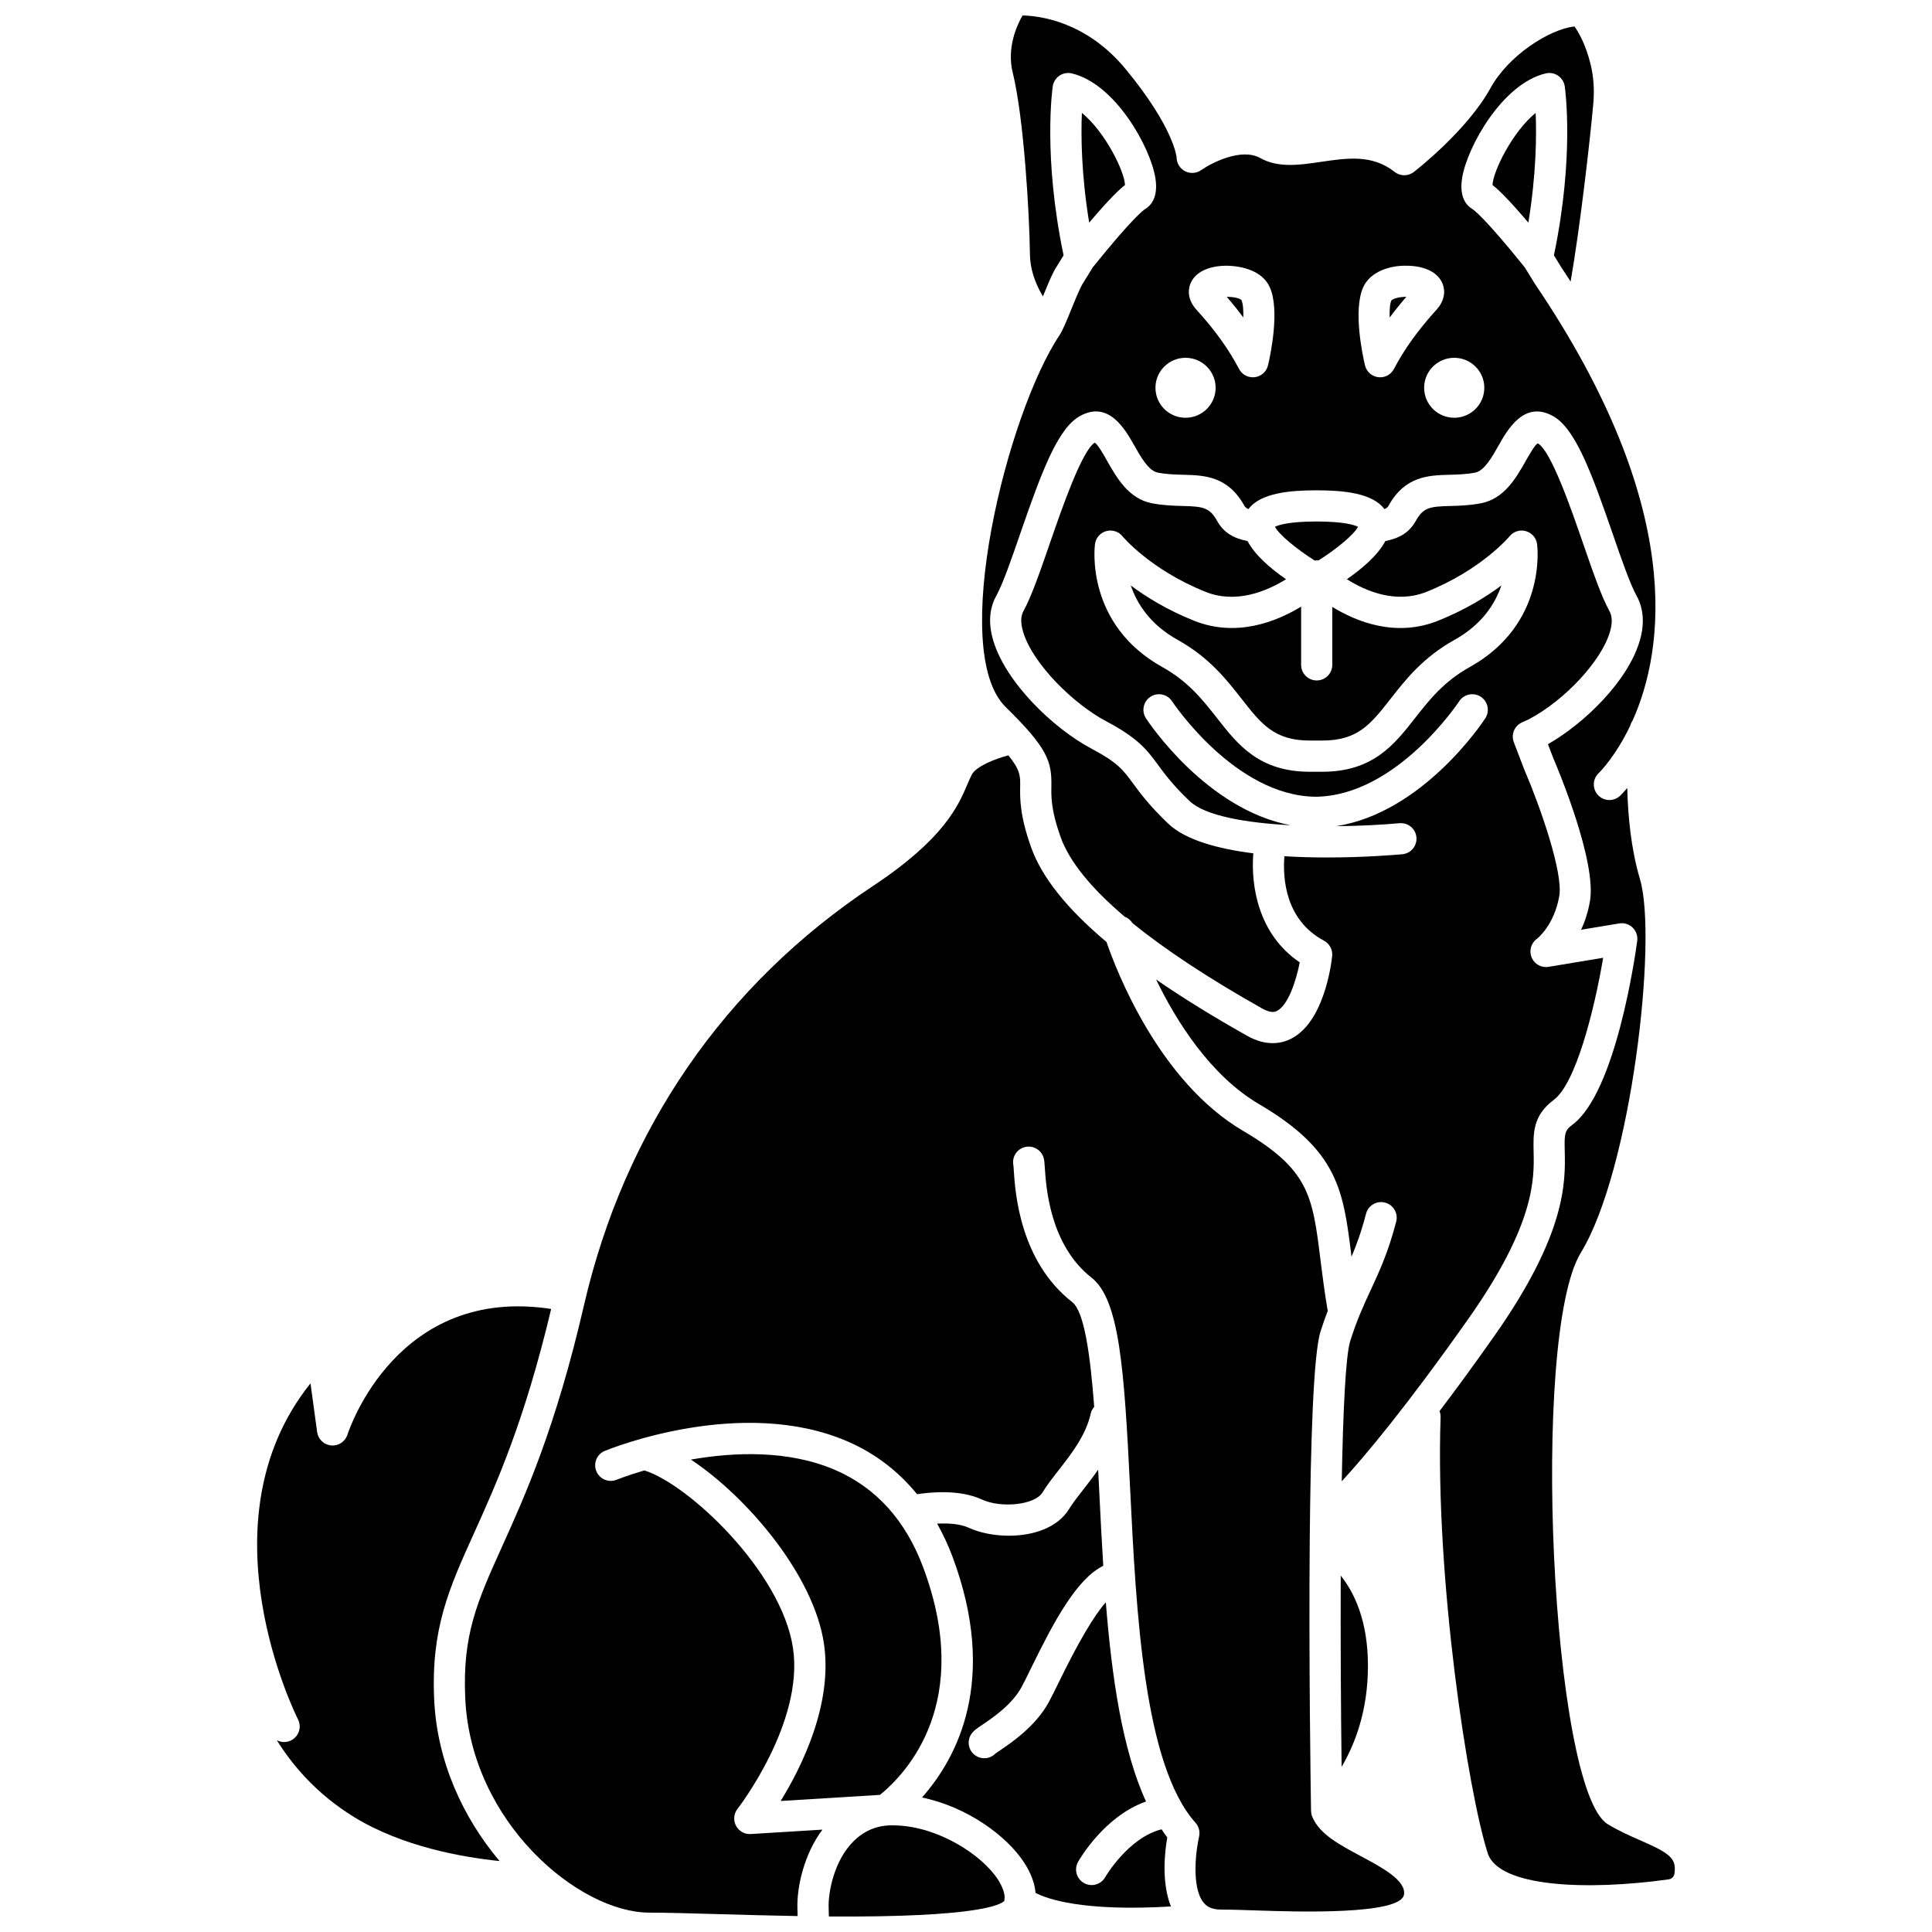 <?xml version="1.0" encoding="UTF-8"?>
<!-- Uploaded to: SVG Repo, www.svgrepo.com, Generator: SVG Repo Mixer Tools -->
<svg width="800px" height="800px" version="1.1" viewBox="144 144 512 512" xmlns="http://www.w3.org/2000/svg">
 <defs>
  <clipPath id="c">
   <path d="m267 344h250v307.9h-250z"/>
  </clipPath>
  <clipPath id="b">
   <path d="m363 627h48v24.902h-48z"/>
  </clipPath>
  <clipPath id="a">
   <path d="m404 148.09h184v495.91h-184z"/>
  </clipPath>
 </defs>
 <g clip-path="url(#c)">
  <path d="m504.51 635.83c-5.551-2.961-10.777-5.766-12.66-10.191-0.023-0.051-0.055-0.094-0.074-0.145-0.012-0.031-0.031-0.062-0.051-0.094-0.172-0.441-0.25-0.898-0.27-1.359 0-0.027-0.016-0.051-0.016-0.078-0.102-6.375-0.609-40.098-0.348-71.402 0-0.105-0.008-0.211 0.004-0.316 0.219-25.512 0.957-49.348 2.848-55.363 0.641-2.023 1.277-3.789 1.918-5.465-0.859-5.078-1.43-9.586-1.926-13.57-2.094-16.867-2.961-23.848-20.477-34.137-22.43-13.168-33.695-42.703-36.223-50.07-10.496-8.828-17.125-17.129-19.957-25.039-3.055-8.523-2.981-13.066-2.922-16.383 0.043-2.559-0.012-4.223-3.133-8.047-3.609 0.953-8.551 2.949-9.676 5.094-0.406 0.773-0.762 1.613-1.148 2.527-2.469 5.777-6.199 14.512-25.109 27.043-39.332 26.082-65.805 64.531-76.559 111.19-7.457 32.352-15.66 50.508-21.648 63.766-6.582 14.57-10.559 23.367-9.793 40.234 1.496 32.973 30.176 56.84 48.781 56.84 4.348 0 10.707 0.184 18.133 0.391 6.453 0.188 13.723 0.391 21.176 0.52l-0.059-1.98c-0.176-5.965 1.859-14.539 6.629-20.926l-18.992 1.168c-0.086 0.004-0.172 0.008-0.258 0.008-1.527 0-2.938-0.848-3.656-2.211-0.754-1.441-0.598-3.188 0.406-4.469 0.172-0.227 17.609-22.75 14.711-42.539-2.981-20.336-27.82-43.586-39.398-47.148-4.481 1.312-7.242 2.426-7.34 2.461-2.109 0.871-4.519-0.145-5.387-2.254-0.863-2.109 0.141-4.519 2.25-5.387 1.469-0.605 36.395-14.68 64.438-2.457 7.281 3.176 13.371 7.875 18.312 13.941 3.945-0.605 11.434-1.242 17.109 1.375 5.258 2.434 14.141 1.426 16.105-1.812 1.148-1.891 2.656-3.82 4.25-5.859 3.422-4.387 7.305-9.355 8.562-15.117 0.148-0.68 0.492-1.246 0.914-1.742-1.031-13.734-2.629-25.25-5.805-27.738-13.953-10.938-15.133-29.125-15.52-35.098-0.027-0.48-0.051-0.852-0.078-1.102-0.457-2.039 0.695-4.137 2.719-4.816 2.16-0.723 4.5 0.438 5.227 2.606 0.238 0.715 0.281 1.359 0.371 2.777 0.328 5.062 1.324 20.465 12.371 29.129 7.414 5.816 8.664 24.098 10.234 55.902 1.605 32.633 3.609 73.246 17.328 88.562 0.898 1.004 1.25 2.394 0.941 3.703-0.75 3.184-2.152 13.223 1.16 17.41 0.645 0.812 1.824 1.898 4.625 1.898 2.82 0 6.277 0.117 10.066 0.246 9.34 0.312 37.758 1.281 38.465-4.262 0.516-3.766-5.906-7.191-11.574-10.211z"/>
 </g>
 <path d="m486.21 419.25c-1.258 0.645-2.922 1.195-4.938 1.195-1.949 0-4.223-0.512-6.777-1.953-9.145-5.144-17.145-10.105-24.117-14.91 5.297 10.906 14.289 25.391 27.277 33.02 21.023 12.348 22.328 22.844 24.488 40.238 0.008 0.062 0.016 0.137 0.023 0.203 1.344-3.168 2.625-6.691 3.844-11.379 0.57-2.207 2.824-3.543 5.035-2.961 2.211 0.574 3.531 2.828 2.961 5.035-2.106 8.121-4.457 13.188-6.731 18.082-1.797 3.871-3.656 7.867-5.445 13.551-1.211 3.832-1.902 18.34-2.254 37.191 6.316-6.879 17.234-19.898 33.652-43.199 17.629-25.027 17.355-37 17.195-44.156-0.113-4.93-0.215-9.594 5.359-13.742 5.766-4.289 10.676-23.477 13.074-37.645l-14.473 2.402c-1.895 0.332-3.746-0.711-4.484-2.477-0.738-1.766-0.168-3.809 1.379-4.934 0.152-0.117 4.598-3.586 5.945-11.352 1.078-6.184-5.086-23.777-9.227-33.418-0.008-0.02-0.004-0.047-0.016-0.07-0.012-0.027-0.039-0.055-0.051-0.082l-2.754-7.199c-0.777-2.027 0.152-4.312 2.125-5.223l1.977-0.914c9.391-4.977 19.059-15.34 21.352-23.012 0.695-2.32 0.66-4.191-0.094-5.566-2.144-3.894-4.363-10.328-6.938-17.777-3.191-9.25-8.539-24.73-12.039-26.695-0.715 0.223-2.25 2.941-3.172 4.562-2.547 4.504-5.719 10.117-11.895 11.305-3.066 0.59-5.777 0.66-8.168 0.723-5.332 0.141-7.109 0.355-9.102 3.91-1.844 3.297-4.519 4.668-8.09 5.383-1.953 3.715-6.062 7.254-10.195 10.113 4.992 3.152 12.992 6.582 21.102 3.344 14.594-5.836 21.941-14.637 22.016-14.727 1.043-1.273 2.742-1.809 4.332-1.355 1.582 0.453 2.75 1.801 2.961 3.434 0.113 0.863 2.519 21.258-17.879 32.602-6.887 3.832-10.758 8.777-14.504 13.555-5.461 6.973-11.102 14.176-24.578 14.176h-3.246c-13.48 0-19.121-7.207-24.578-14.176-3.746-4.781-7.613-9.723-14.504-13.555-20.391-11.344-17.988-31.742-17.879-32.602 0.215-1.637 1.379-2.988 2.969-3.441 1.594-0.441 3.297 0.09 4.332 1.375 0.066 0.078 7.41 8.879 22.008 14.715 8.109 3.25 16.234-0.176 21.328-3.336-4.133-2.859-8.25-6.402-10.203-10.121-3.57-0.715-6.25-2.086-8.09-5.387-1.992-3.555-3.769-3.769-9.102-3.91-2.391-0.062-5.102-0.133-8.168-0.723-6.172-1.188-9.344-6.797-11.895-11.305-0.918-1.621-2.453-4.34-3.246-4.754-3.422 2.152-8.766 17.633-11.961 26.883-2.574 7.449-4.793 13.883-6.938 17.777-0.734 1.34-0.762 3.184-0.07 5.484 2.559 8.562 13.434 19.152 21.984 23.676 8.586 4.543 10.871 7.648 13.766 11.582 1.832 2.496 3.91 5.32 8.367 9.582 4.109 3.926 14.938 5.777 26.773 6.406-22.316-4.203-37.641-27.266-38.344-28.34-1.242-1.906-0.703-4.465 1.207-5.711 1.902-1.242 4.469-0.707 5.715 1.199 0.164 0.25 16.664 25.086 38.043 25.297 21.453-0.215 37.875-25.043 38.043-25.293 1.246-1.906 3.809-2.449 5.715-1.207 1.91 1.242 2.449 3.805 1.207 5.715-0.715 1.098-16.559 25.004-39.52 28.59 6.086-0.055 11.941-0.352 16.785-0.793 2.289-0.172 4.281 1.469 4.484 3.738 0.207 2.269-1.465 4.281-3.738 4.488-1.977 0.176-10.105 0.859-19.992 0.859-3.594 0-7.418-0.094-11.266-0.332-0.445 5.703 0.156 16.867 10.5 22.383 1.492 0.797 2.352 2.422 2.16 4.106-0.312 2.887-2.356 17.512-10.828 21.852z"/>
 <path d="m503.89 283.6c-0.957-0.48-3.742-1.391-11.004-1.398-7.266 0.004-10.047 0.922-11.004 1.398 0.992 1.973 5.445 5.734 10.527 8.949 0.336-0.047 0.656-0.059 0.992-0.02 5.059-3.207 9.496-6.957 10.488-8.93z"/>
 <path d="m460.44 308.5c-7.094-2.836-12.672-6.285-16.77-9.344 1.621 4.777 5.094 10.336 12.418 14.414 8.348 4.641 12.938 10.504 16.988 15.68 5.191 6.629 8.621 11.008 18.074 11.008h3.246c9.457 0 12.883-4.383 18.074-11.008 4.051-5.176 8.648-11.039 16.988-15.68 7.32-4.07 10.793-9.629 12.414-14.414-4.098 3.062-9.676 6.508-16.766 9.344-11.121 4.453-21.5 0.348-28.039-3.664v15.363c0 2.281-1.852 4.129-4.129 4.129-2.281 0-4.129-1.852-4.129-4.129v-15.438c-6.617 4.027-17.176 8.211-28.371 3.738z"/>
 <path d="m269.58 550.4c5.992-13.262 13.402-29.707 20.484-59.512-40.656-6.242-53.449 31.66-53.992 33.324-0.594 1.832-2.367 3.031-4.301 2.844-1.922-0.168-3.465-1.641-3.727-3.551l-1.758-12.898c-29.598 36.906-3.598 88.48-3.316 89.031 0.816 1.586 0.523 3.523-0.73 4.789-1.25 1.277-3.184 1.594-4.781 0.797l-0.094-0.051c3.844 6.211 10.285 14.133 20.52 20.398 12.652 7.75 28.395 10.586 38.512 11.629-9.637-11.398-16.59-26.344-17.336-42.809-0.855-18.824 3.914-29.383 10.52-43.992z"/>
 <path d="m499.54 612.23c3.465-5.867 6.981-14.754 6.981-26.746 0-12.125-3.723-19.578-7.211-23.93-0.066 16.816 0.031 34.715 0.23 50.676z"/>
 <path d="m377.21 619.66c7.227-5.902 24.785-24.727 11.41-60.383-4.629-12.336-12.41-20.965-23.129-25.648-12.473-5.445-26.984-4.82-38.387-2.824 14.844 9.855 32.586 30.602 35.258 48.828 2.34 15.969-5.832 32.488-11.473 41.645z"/>
 <path d="m453.34 630.95c-0.527-0.672-1.012-1.43-1.508-2.16-8.805 2.176-14.863 12.551-14.926 12.66-0.754 1.352-2.16 2.113-3.609 2.113-0.684 0-1.375-0.168-2.016-0.527-1.988-1.113-2.699-3.629-1.586-5.617 0.316-0.57 6.918-12.094 18.008-16.004-6.25-13.637-9.055-32.766-10.648-52.793-3.047 3.398-7.168 10.367-12.375 21.016-1.078 2.207-2.008 4.106-2.742 5.449-3.5 6.422-9.941 10.766-13.031 12.855-0.477 0.32-0.863 0.578-1.113 0.77-0.797 0.812-1.871 1.242-2.957 1.242-0.863 0-1.73-0.27-2.477-0.824-1.82-1.371-2.191-3.961-0.82-5.781 0.59-0.785 1.312-1.273 2.75-2.242 2.75-1.855 7.863-5.312 10.406-9.965 0.691-1.273 1.562-3.051 2.574-5.125 6.043-12.363 12.117-23.68 19.105-27.059-0.426-6.727-0.754-13.473-1.082-20.051-0.086-1.793-0.176-3.609-0.273-5.43-1.324 1.906-2.695 3.68-3.965 5.301-1.441 1.848-2.805 3.59-3.699 5.066-3.098 5.094-9.656 7.137-15.988 7.137-3.926 0-7.766-0.781-10.637-2.109-2.289-1.059-5.496-1.238-8.387-1.098 1.5 2.688 2.863 5.531 4.019 8.609 12.348 32.914 1.207 53.57-8.027 63.973 11.914 2.469 22.426 10.102 27.078 17.258 1.973 3.043 2.82 5.734 3.023 8.023 3.004 1.582 12.434 4.992 35.859 3.598-2.531-6.422-1.641-14.449-0.957-18.285z"/>
 <g clip-path="url(#b)">
  <path d="m381.37 627.75c-4.609-0.23-8.25 1.27-11.234 4.262-5.031 5.043-6.664 13.25-6.539 17.543l0.07 2.332c39.031 0.281 45.453-3.055 46.48-4.113 0.02-0.055 0-0.121 0.016-0.172 0.004-0.086 0.012-0.168 0.023-0.258 0.297-1.648-0.883-3.953-1.719-5.238-4.328-6.664-15.926-14.051-27.098-14.355z"/>
 </g>
 <path d="m512.28 228.15c1.355-1.824 2.824-3.652 4.414-5.492-1.633 0.012-3.438 0.375-3.969 0.973-0.387 0.863-0.512 2.508-0.445 4.519z"/>
 <path d="m539.53 193.04c1.352 1.027 3.961 3.426 9.5 9.957 2.106-12.859 2.184-23.086 1.934-29.074-6.086 4.93-11.289 15.414-11.434 19.117z"/>
 <g clip-path="url(#a)">
  <path d="m578.71 631.72c-2.691-1.176-5.746-2.516-8.668-4.309-14.926-9.141-20.57-129.44-7.106-151.43 13.352-21.812 20.406-83.094 15.672-99.004-2.394-8.055-3.199-16.84-3.367-24.148-0.98 1.145-1.672 1.844-1.875 2.039-0.801 0.77-1.828 1.148-2.859 1.148-1.086 0-2.168-0.426-2.981-1.273-1.574-1.645-1.523-4.254 0.117-5.832 0.551-0.535 4.613-4.691 8.387-12.605 0.133-0.5 0.332-0.945 0.625-1.348 8.371-18.719 14.176-56.562-25.875-115.72l-2.734-4.426c-10.746-13.336-13.52-15.207-13.805-15.375-1.699-1.02-3.551-3.269-2.773-8.211 1.301-8.273 10.715-25.105 22.18-27.777 1.117-0.258 2.312-0.043 3.266 0.609 0.953 0.652 1.594 1.672 1.758 2.816 0.113 0.762 2.602 18.582-2.867 44.789l1.906 3.094c0.883 1.309 1.672 2.57 2.516 3.859 2.394-13.586 5.074-36.711 6.004-47.031 0.336-3.699 0.102-7.211-0.68-10.438-1.297-5.328-3.172-8.555-4.293-10.137-6.758 0.762-17.551 7.766-22.234 16.289-6.203 11.289-19.781 21.84-20.355 22.285-1.5 1.16-3.598 1.145-5.082-0.027-5.918-4.68-12.543-3.691-19.559-2.656-5.527 0.82-11.25 1.668-16.02-1.008-5.059-2.844-13.043 1.34-15.688 3.191-1.258 0.879-2.914 0.996-4.277 0.281-1.363-0.711-2.227-2.117-2.227-3.656-0.004 0-0.629-7.809-13.535-23.43-10.359-12.539-22.648-14.082-27.301-14.18-1.547 2.703-4.215 8.637-2.586 15.199 2.938 11.84 4.43 37.535 4.547 48.027 0.043 3.785 1.246 7.543 3.441 11.238 1.617-3.973 2.68-6.5 3.668-7.957l1.809-2.941c-5.469-26.211-2.977-44.031-2.867-44.789 0.168-1.145 0.805-2.164 1.758-2.816 0.949-0.652 2.137-0.867 3.266-0.609 11.465 2.672 20.879 19.5 22.18 27.777 0.777 4.938-1.078 7.191-2.769 8.211-0.285 0.168-3.062 2.039-13.805 15.371l-2.641 4.281c-0.68 1.008-2.066 4.41-2.981 6.66-1.434 3.519-2.363 5.746-3.184 7.035-0.012 0.016-0.027 0.027-0.039 0.047-0.008 0.012-0.008 0.023-0.012 0.031-13.91 20.809-29.453 83.625-14.246 98.508 11.199 10.965 12.215 14.461 12.109 20.992-0.047 2.832-0.102 6.356 2.445 13.461 2.301 6.422 7.992 13.477 16.992 21.109 0.84 0.312 1.527 0.875 2.016 1.656 8.715 7.094 20.195 14.672 34.461 22.699 2.422 1.355 3.492 0.812 3.898 0.602 2.844-1.453 5.039-7.789 6.004-12.855-10.973-7.414-12.992-20.227-12.301-28.895-9.391-1.184-17.996-3.519-22.574-7.891-4.981-4.762-7.383-8.031-9.316-10.66-2.613-3.555-4.055-5.512-10.973-9.176-10.207-5.402-22.738-17.578-26.039-28.609-1.348-4.5-1.094-8.48 0.746-11.832 1.805-3.273 4.019-9.695 6.367-16.492 5.777-16.738 9.996-27.949 15.805-31.203 7.621-4.277 12.031 3.516 14.395 7.703 1.801 3.184 3.844 6.793 6.266 7.262 2.402 0.461 4.648 0.52 6.82 0.578 5.492 0.145 11.711 0.309 16.094 8.137 0.195 0.348 0.391 0.664 1.129 0.953 3.184-4.301 11.043-4.965 17.938-4.973h0.012 0.062 0.062 0.012c6.894 0.008 14.754 0.672 17.938 4.973 0.734-0.293 0.938-0.609 1.129-0.953 4.383-7.824 10.602-7.992 16.09-8.137 2.172-0.059 4.422-0.117 6.82-0.578 2.422-0.465 4.465-4.074 6.266-7.262 2.367-4.188 6.785-11.965 14.395-7.703 5.805 3.254 10.027 14.465 15.805 31.203 2.344 6.797 4.562 13.215 6.367 16.492 1.836 3.34 2.106 7.457 0.777 11.914-3.199 10.707-14.645 21.801-24.312 27.332l1.391 3.633c1.32 3.086 11.566 27.484 9.738 38-0.508 2.914-1.355 5.422-2.336 7.539l10.098-1.676c1.301-0.219 2.613 0.199 3.551 1.109 0.938 0.914 1.391 2.219 1.219 3.516-0.551 4.09-5.707 40.191-17.176 48.723-2.09 1.559-2.141 2.453-2.035 6.938 0.188 8.172 0.496 21.855-18.703 49.105-5.394 7.656-10.199 14.215-14.473 19.852 0.195 0.504 0.297 1.055 0.277 1.629-1.457 42.816 7.254 99.129 12.484 115.52 2.879 9.008 26.152 9.98 47.945 6.945 0.785-0.105 1.418-0.707 1.531-1.453 0.648-4.156-1.254-5.473-9.023-8.879zm-120.53-377.01c-4.402 0-7.973-3.555-7.973-7.945s3.566-7.945 7.973-7.945c4.402 0 7.973 3.555 7.973 7.945s-3.57 7.945-7.973 7.945zm21.859-13.906c-0.395 1.68-1.793 2.934-3.508 3.152-0.172 0.02-0.344 0.031-0.516 0.031-1.523 0-2.941-0.844-3.66-2.219-2.723-5.207-6.398-10.324-11.242-15.641-2.859-3.137-2.055-6.016-1.578-7.109 1.262-2.891 4.703-4.562 9.441-4.602 4.461 0.059 9.59 1.441 11.516 5.676 2.781 6.094 0.113 18.324-0.453 20.711zm33.375 0.965c-0.719 1.375-2.137 2.219-3.66 2.219-0.172 0-0.344-0.008-0.516-0.031-1.715-0.215-3.109-1.469-3.508-3.152-0.566-2.387-3.234-14.613-0.457-20.715 1.926-4.231 7.293-5.781 11.508-5.672 4.738 0.031 8.18 1.715 9.445 4.602 0.48 1.094 1.281 3.973-1.578 7.109-4.836 5.316-8.512 10.434-11.234 15.641zm15.969 12.941c-4.402 0-7.973-3.555-7.973-7.945s3.566-7.945 7.973-7.945c4.402 0 7.973 3.555 7.973 7.945 0.004 4.391-3.57 7.945-7.973 7.945z"/>
 </g>
 <path d="m469.09 222.65c1.594 1.848 3.055 3.668 4.402 5.481 0.055-2.031-0.086-3.707-0.504-4.621-0.484-0.52-2.273-0.855-3.898-0.859z"/>
 <path d="m442.14 193.04c-0.145-3.703-5.348-14.188-11.43-19.113-0.25 5.988-0.172 16.207 1.934 29.074 5.535-6.535 8.148-8.934 9.496-9.961z"/>
</svg>